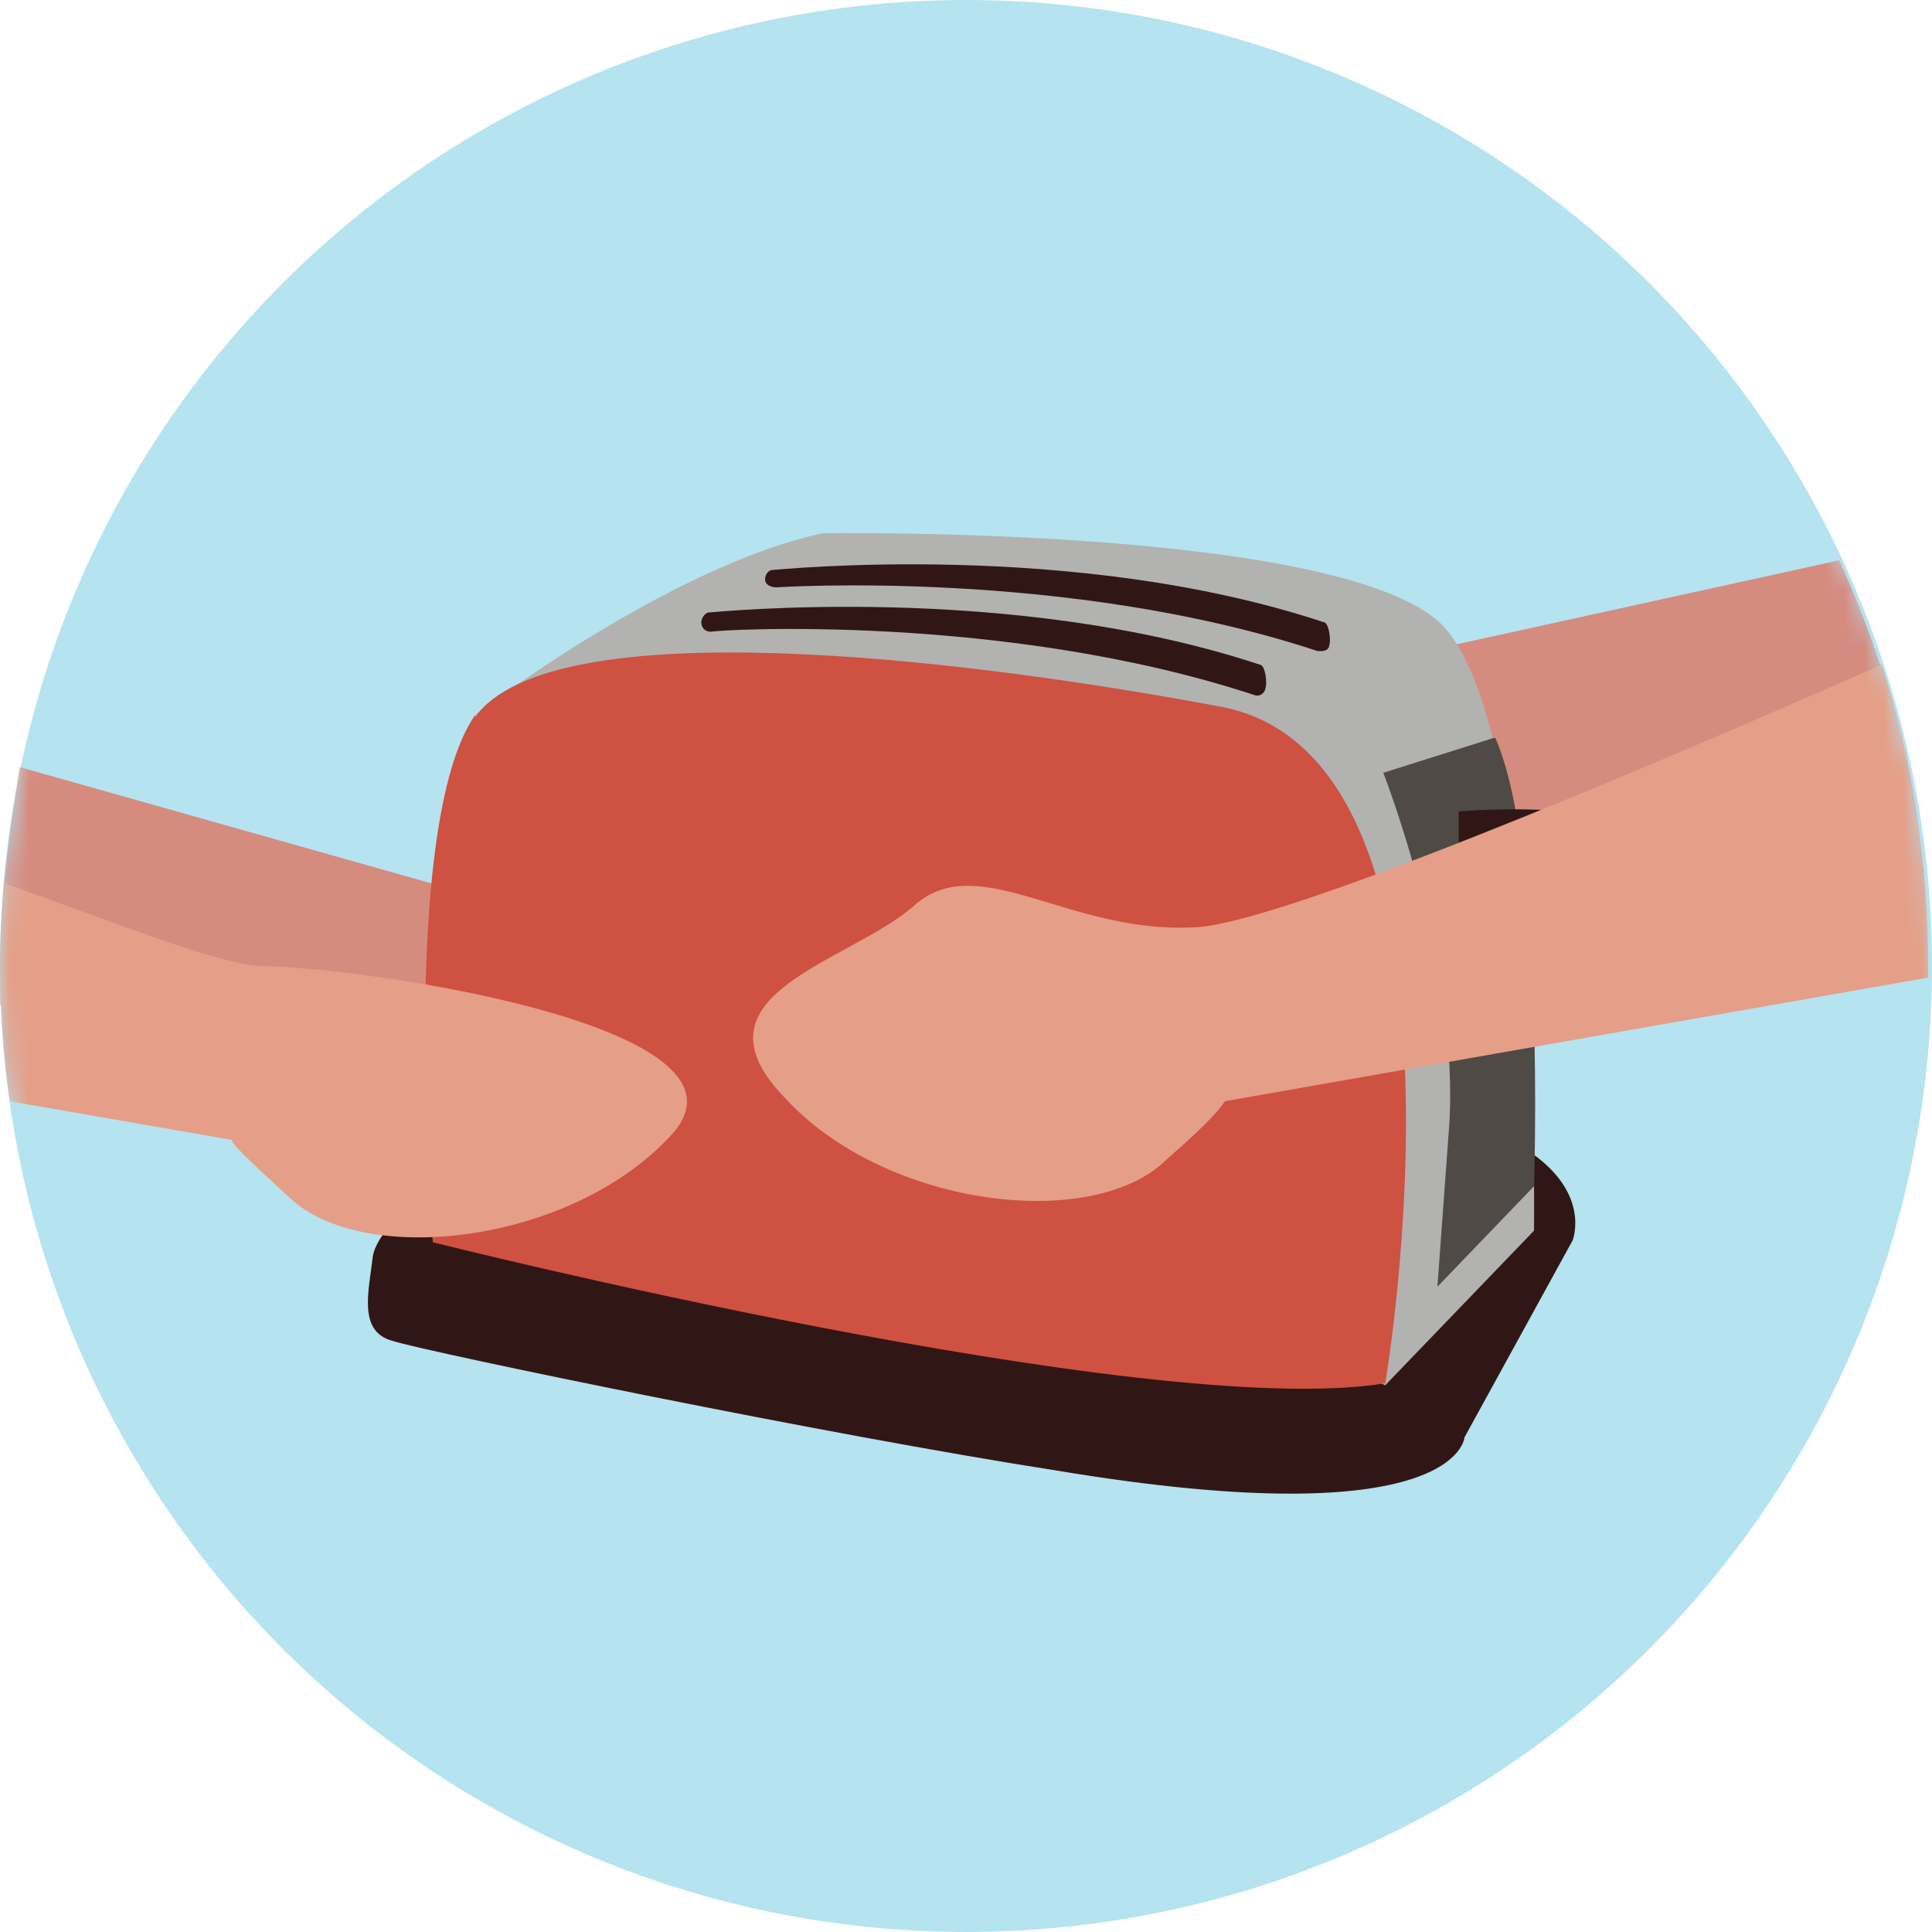 <svg viewBox="0 0 100 100" xmlns="http://www.w3.org/2000/svg" xmlns:xlink="http://www.w3.org/1999/xlink"><defs><circle id="a" cx="50" cy="50" r="50"/></defs><g fill="none" fill-rule="evenodd"><mask id="b" fill="#fff"><use xlink:href="#a"/></mask><use fill="#B5E3F0" xlink:href="#a"/><g mask="url(#b)"><path d="M1 39.8C.5 43 0 46.5 0 50v2l17.3 6.4 17.4-5-8.2-6.5L1 39.7zM95.2 29l-21.4 4.7-8.3 6.4L83 45.3l15.7-5.8c-.8-3.7-2-7.2-3.5-10.5" fill="#D68B7F"/><path d="M79 59.5c3.4 2.2 2.4 4.7 2.4 4.7l-5.6 10.2s-.3 5.2-21.2 1.7C43 74.3 22.2 70 20.3 69.4c-1.8-.5-1.2-2.6-1-4.4.4-2 4.3-4.2 4.3-4.2L79 59.5z" fill="#301715"/><path d="M24.6 37s10-7.7 18-9.4c0 0 26.7-.4 32 4.7 5.2 5.2 4.8 31.4 4.8 31.4l-7.7 8-47-20.8V37z" fill="#B2B2B1"/><path d="M24.6 37c-4 5.7-2.2 27.3-2.2 27.3s37 9.3 49.3 7.3c0 0 5.5-32.2-8.4-35-13.8-2.6-34.7-5-38.7.5" fill="#CE5142"/><path d="M77.3 38.2L71.6 40s4 10.2 3.4 18.4l-.6 8.2 5-5.2s.6-17.3-2-23.2" fill="#4F4A46"/><path d="M75.5 42s8.2-.7 8.8 1.4c.7 2-7.8 1.7-8.8 1.7v-3zM65 36c-13-4.3-28-3.4-28.2-3.3-.3 0-.5-.2-.5-.5 0-.2.2-.5.4-.5s15.5-1.6 28.5 2.7c.3 0 .4 1 .3 1.2 0 .2-.2.4-.4.4" fill="#301715"/><path d="M68.4 33.7h-.2c-13-4.3-28-3.3-28-3.3-.4 0-.6-.2-.6-.4 0-.3.2-.5.4-.5s15.5-1.6 28.5 2.7c.3 0 .4 1 .3 1.2 0 .2-.2.3-.4.3" fill="#301715"/><path d="M13.6 50c-2 0-7-2-13.4-4.3L0 50c0 2.4.2 4.7.5 7L12 59c0 .2.6.8 3 3 3.8 3.6 14.5 2.4 19.7-3.2 5.2-5.5-14.7-8.6-21-8.8M99.8 50.6V50c0-5.4-.8-10.7-2.4-15.6C84.7 40 65.8 48 61.7 48c-6.4.3-11-4-14.3-1.2-3.3 3-12 4.6-6.8 10 5.2 5.7 16 7 19.8 3.2 2.3-2 2.8-2.7 3-3l36.4-6.4z" fill="#E59E87"/></g></g></svg>